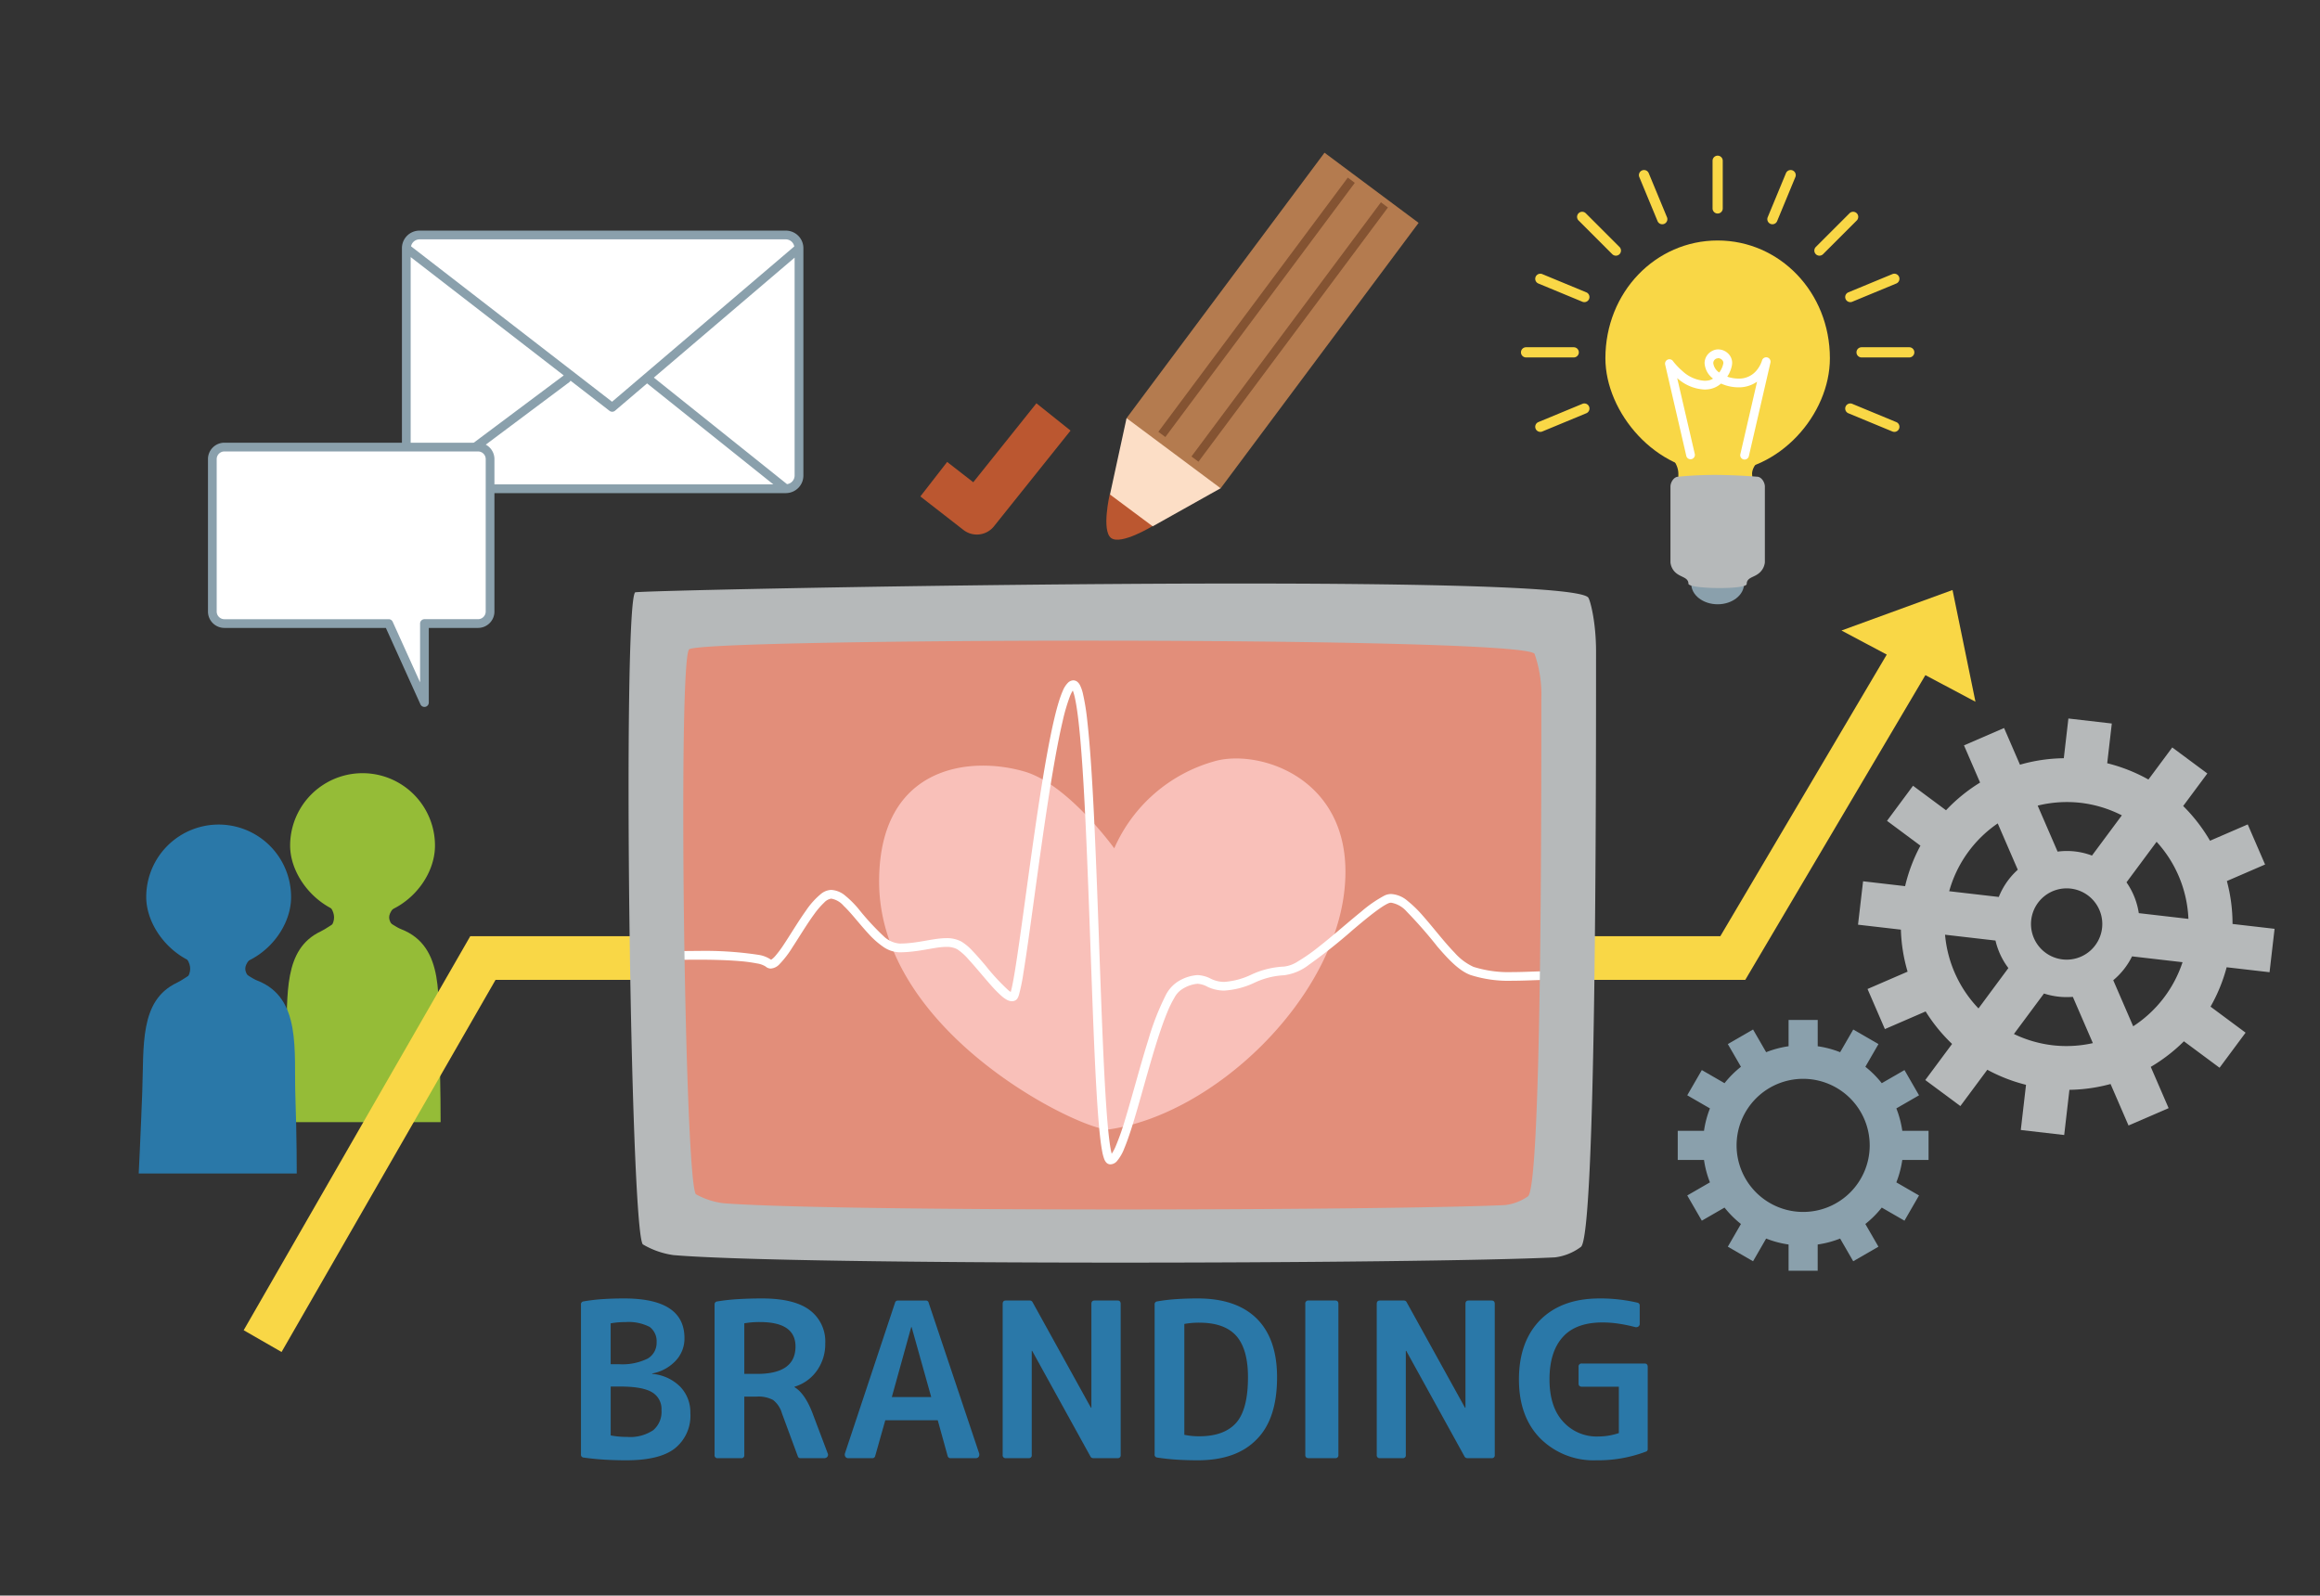<svg id="planning" xmlns="http://www.w3.org/2000/svg" xmlns:xlink="http://www.w3.org/1999/xlink" width="410" height="282" viewBox="0 0 410 282">
  <rect x="0" y="0" width="410" height="282" fill="#333333" stroke="none"/>
  <defs>
    <clipPath id="clip-path">
      <rect id="長方形_2032" data-name="長方形 2032" width="377.456" height="231.094" fill="none"/>
    </clipPath>
  </defs>
  <rect id="長方形_2295" data-name="長方形 2295" width="410" height="282" fill="#6e3e3e" opacity="0"/>
  <g id="グループ_1572" data-name="グループ 1572" transform="translate(24.513 27)" clip-path="url(#clip-path)">
    <path id="パス_3542" data-name="パス 3542" d="M40.336,73.229c0,6.135-5.731,12.482-12.8,12.482s-12.8-6.558-12.8-12.482a12.8,12.8,0,1,1,25.6,0" transform="translate(12.023 49.225)" fill="#95bc37"/>
    <path id="パス_3543" data-name="パス 3543" d="M14,110.979H41.93s.016-6.287-.238-13.54c-.283-8.143,1.12-17.5-6.73-20.559-1.687-.657-3.926-2.927-6.574-2.927-3.345,0-5.741,2.412-7.649,3.318-6.63,3.145-5.806,11.1-6.111,19.306-.287,7.631-.627,14.4-.627,14.4" transform="translate(11.425 60.348)" fill="#95bc37"/>
    <path id="パス_3544" data-name="パス 3544" d="M34.284,80.457H17.146s3.387-1.905,3.387-4.231-3.174-4.021-3.174-4.021H34.073s-3.808,2.116-3.808,4.021,4.019,4.231,4.019,4.231" transform="translate(13.992 58.923)" fill="#95bc37"/>
    <path id="パス_3545" data-name="パス 3545" d="M26.335,78.228c0,6.136-5.731,12.483-12.8,12.483S.732,84.152.732,78.228a12.8,12.8,0,1,1,25.6,0" transform="translate(0.597 53.307)" fill="#2a78a8"/>
    <path id="パス_3546" data-name="パス 3546" d="M0,115.979H27.929s.016-6.287-.238-13.54c-.283-8.143,1.121-17.5-6.73-20.559-1.687-.657-3.926-2.926-6.572-2.926-3.347,0-5.742,2.41-7.651,3.316C.107,85.414.932,93.374.627,101.575c-.285,7.633-.627,14.4-.627,14.4" transform="translate(0 64.429)" fill="#2a78a8"/>
    <path id="パス_3547" data-name="パス 3547" d="M20.285,85.457H3.145s3.387-1.905,3.387-4.231-3.174-4.021-3.174-4.021H20.072s-3.808,2.116-3.808,4.021,4.021,4.231,4.021,4.231" transform="translate(2.566 63.003)" fill="#2a78a8"/>
    <path id="パス_3548" data-name="パス 3548" d="M13.9,116.712Z" transform="translate(11.345 95.242)" fill="#f9d746"/>
    <path id="パス_3549" data-name="パス 3549" d="M316.263,62.3l-4.053-19.746-19.624,7.159,8,4.255-29.411,49.771H50.259L10.215,173.381l6.694,3.848,37.817-65.77H275.583L307.413,57.6Z" transform="translate(8.336 34.725)" fill="#f9d746"/>
    <path id="パス_3550" data-name="パス 3550" d="M52.293,47.541c-2.087,2.094-.835,99.24,1.251,101.751a13.9,13.9,0,0,0,5.012,1.676c20.347,1.638,122.556,1.369,144.043.352a9.16,9.16,0,0,0,4.2-1.609C209.3,148.455,209.3,79,209.3,56.752a23.315,23.315,0,0,0-1.255-8.374c-2.088-3.351-153.67-2.929-155.755-.837" transform="translate(41.798 37.47)" fill="#e28e7a"/>
    <path id="パス_3551" data-name="パス 3551" d="M112.7,124.508c-4.023.588-40.65-16.575-40.65-43.808,0-20.323,15.847-22.332,25.744-19.421,7.68,2.259,15.809,13.55,15.809,13.55a27.366,27.366,0,0,1,17.612-15.356c7.954-2.384,25.359,3.047,23.035,23.035-2.256,19.419-23.035,39.292-41.549,42" transform="translate(58.799 48.104)" fill="#f9c0b9"/>
    <path id="パス_3552" data-name="パス 3552" d="M52.356,78.562Z" transform="translate(42.725 64.11)" fill="#fff"/>
    <path id="パス_3553" data-name="パス 3553" d="M206.682,102.743c-2.054.027-4.2.163-6.287.163a20.563,20.563,0,0,1-6.876-.926,10.019,10.019,0,0,1-3.356-2.526c-1.82-1.869-3.723-4.389-5.563-6.469a20.771,20.771,0,0,0-2.742-2.675,4.873,4.873,0,0,0-2.868-1.2,2.759,2.759,0,0,0-1.144.243,22.147,22.147,0,0,0-4.13,2.842c-2.379,1.921-5.159,4.395-7.7,6.372a31.916,31.916,0,0,1-3.527,2.453,5.639,5.639,0,0,1-2.437.91,15.291,15.291,0,0,0-5.759,1.409,13.265,13.265,0,0,1-4.807,1.3,5.354,5.354,0,0,1-2.337-.538,5.644,5.644,0,0,0-2.4-.666,7.391,7.391,0,0,0-3.714,1.313,6.217,6.217,0,0,0-1.976,2.388,45.75,45.75,0,0,0-2.973,7.638c-1.435,4.555-2.808,9.838-4.063,13.962a46.313,46.313,0,0,1-1.771,5.045,7.431,7.431,0,0,1-.666,1.228c-.071-.26-.147-.6-.214-1-.541-3.076-.961-9.8-1.322-18.071-.547-12.418-.984-28.381-1.624-41.251-.321-6.438-.692-12.1-1.155-16.174a40.131,40.131,0,0,0-.783-4.86,6.673,6.673,0,0,0-.507-1.453,1.993,1.993,0,0,0-.4-.538,1.14,1.14,0,0,0-.772-.318l-.12.007a1.461,1.461,0,0,0-.808.389,4.323,4.323,0,0,0-.939,1.453c-1.01,2.277-1.97,6.638-2.937,12.037-1.436,8.078-2.819,18.393-3.972,26.765-.576,4.186-1.093,7.885-1.531,10.566-.218,1.338-.416,2.424-.587,3.173-.064.287-.123.5-.176.679a2.878,2.878,0,0,1-.345-.232,37.251,37.251,0,0,1-4.108-4.433c-.768-.9-1.535-1.789-2.25-2.533a9.229,9.229,0,0,0-2.019-1.707,5.48,5.48,0,0,0-2.651-.6c-2.439.016-5.132.962-8.281.953a4.623,4.623,0,0,1-2.808-1.3,46.489,46.489,0,0,1-4.513-4.918,17.365,17.365,0,0,0-2.245-2.226,4.186,4.186,0,0,0-2.508-1.037,3.031,3.031,0,0,0-1.772.681,13.736,13.736,0,0,0-2.711,3.018c-1.337,1.869-2.67,4.119-3.843,5.882a19.438,19.438,0,0,1-1.587,2.139,3.587,3.587,0,0,1-.578.534l-.143.082a5.276,5.276,0,0,0-2.181-.854,63.015,63.015,0,0,0-10.755-.694c-2.192,0-3.777.051-3.785.051a.772.772,0,0,0,.049,1.544c.005,0,1.567-.051,3.736-.051s4.947.051,7.32.249a26.339,26.339,0,0,1,3.115.412,4.054,4.054,0,0,1,1.549.547,1.373,1.373,0,0,0,.919.36,2.3,2.3,0,0,0,1.5-.739,17.409,17.409,0,0,0,2.3-2.986c1.217-1.851,2.548-4.086,3.823-5.829a14.148,14.148,0,0,1,1.809-2.112,2.177,2.177,0,0,1,1.237-.69,3.721,3.721,0,0,1,2.2,1.271c1.338,1.259,2.829,3.256,4.422,4.967a14.816,14.816,0,0,0,2.524,2.241,5.3,5.3,0,0,0,2.922,1.006c3.436-.009,6.264-.972,8.281-.955a3.954,3.954,0,0,1,1.92.412,9.857,9.857,0,0,1,2.009,1.809c1.239,1.34,2.675,3.122,3.983,4.586a20.818,20.818,0,0,0,1.856,1.881,5.484,5.484,0,0,0,.855.621,2,2,0,0,0,.968.294,1.253,1.253,0,0,0,.65-.176h0a1.009,1.009,0,0,0,.327-.327,2.486,2.486,0,0,0,.242-.552,32.435,32.435,0,0,0,.815-3.972c1.07-6.5,2.615-19.088,4.313-30.108.848-5.506,1.736-10.62,2.613-14.35a32.851,32.851,0,0,1,1.288-4.406,5.745,5.745,0,0,1,.508-1.019,9.012,9.012,0,0,1,.4,1.422c.7,3.256,1.239,10.055,1.673,18.329.654,12.424,1.1,28.238,1.625,40.952.267,6.36.554,11.941.906,15.952.176,2.009.365,3.619.585,4.767a7.842,7.842,0,0,0,.372,1.4,2.01,2.01,0,0,0,.3.53,1.022,1.022,0,0,0,.783.39,1.6,1.6,0,0,0,1.137-.548,7.815,7.815,0,0,0,1.338-2.326c1.484-3.532,3.12-10.035,4.871-15.968.874-2.96,1.772-5.77,2.668-7.947a19.815,19.815,0,0,1,1.326-2.715,3.982,3.982,0,0,1,1.13-1.315,5.969,5.969,0,0,1,2.922-1.1,4.272,4.272,0,0,1,1.778.538,6.874,6.874,0,0,0,2.955.666,14.553,14.553,0,0,0,5.379-1.409,13.852,13.852,0,0,1,5.187-1.3,8.989,8.989,0,0,0,4.389-1.851,95.38,95.38,0,0,0,7.784-6.182c2.552-2.163,4.94-4.1,6.256-4.68a1.211,1.211,0,0,1,.51-.109,4.718,4.718,0,0,1,2.73,1.562,79.4,79.4,0,0,1,5.425,6.191c1.912,2.221,3.8,4.26,5.853,5.023a21.958,21.958,0,0,0,7.4,1.017c2.156,0,4.308-.136,6.307-.163a.772.772,0,1,0-.02-1.544" transform="translate(42.367 41.903)" fill="#fff"/>
    <path id="パス_3554" data-name="パス 3554" d="M217.29,44.431c-3.162-4.742-168.044-1.387-168.46-.948-2.257,2.372-.9,112.39,1.355,115.235a14.6,14.6,0,0,0,5.419,1.9c22.007,1.86,132.553,1.553,155.791.4a9.656,9.656,0,0,0,4.54-1.823c2.711-1.422,2.711-80.084,2.711-105.278,0-5.216-1.019-8.977-1.357-9.483M206.577,150.254a8.815,8.815,0,0,1-4.028,1.524c-20.61.963-118.659,1.219-138.177-.334a13.448,13.448,0,0,1-4.805-1.585c-2-2.377-3.205-94.318-1.2-96.3s147.412-2.377,149.413.792a21.9,21.9,0,0,1,1.2,7.927c0,21.053,0,86.791-2.4,87.978" transform="translate(38.901 34.211)" fill="#b6b9ba"/>
    <path id="パス_3555" data-name="パス 3555" d="M62.368,131.724a7.386,7.386,0,0,1-2.757,6.293q-2.68,2.087-8.564,2.087-1.975,0-3.855-.113t-3.707-.372a.5.5,0,0,1-.447-.558v-26.48a.5.5,0,0,1,.447-.559,32.307,32.307,0,0,1,3.481-.41q1.771-.112,3.707-.111,10.654,0,10.653,7a5.681,5.681,0,0,1-1.565,4.023,7.549,7.549,0,0,1-4.133,2.236v.074a7.9,7.9,0,0,1,4.954,2.272,6.492,6.492,0,0,1,1.787,4.618M49.7,123.12a10.13,10.13,0,0,0,5.139-1,3.213,3.213,0,0,0,1.565-2.868,3.146,3.146,0,0,0-1.229-2.72,8.123,8.123,0,0,0-4.246-.855,14.394,14.394,0,0,0-2.644.223v7.224ZM48.29,135.709a14.612,14.612,0,0,0,2.868.262,7.32,7.32,0,0,0,4.656-1.193,4.245,4.245,0,0,0,1.451-3.538,3.422,3.422,0,0,0-1.674-3.165q-1.678-1.005-5.624-1.006H48.29Z" transform="translate(35.121 90.99)" fill="#2a78a8"/>
    <path id="パス_3556" data-name="パス 3556" d="M61.292,128.857v10.317a.494.494,0,0,1-.559.558H56.6a.494.494,0,0,1-.559-.558V112.582a.511.511,0,0,1,.485-.559,36.477,36.477,0,0,1,3.8-.409q1.972-.112,4.1-.113,5.7,0,8.434,2.068a6.908,6.908,0,0,1,2.739,5.864,8.1,8.1,0,0,1-1.473,4.823,7.464,7.464,0,0,1-3.964,2.849v.074q1.825,1.079,3.165,4.544L76,138.8a.618.618,0,0,1-.02.672.694.694,0,0,1-.577.26h-4.17a.462.462,0,0,1-.485-.334l-2.793-7.562a4.606,4.606,0,0,0-1.564-2.383,5.468,5.468,0,0,0-2.98-.6Zm0-4.023h2.272q6.777,0,6.777-4.842,0-4.32-6.293-4.32a15.086,15.086,0,0,0-2.757.223Z" transform="translate(45.731 90.99)" fill="#2a78a8"/>
    <path id="パス_3557" data-name="パス 3557" d="M77.582,112.116a.5.5,0,0,1,.521-.41h4.952a.479.479,0,0,1,.485.41l8.9,26.554a.739.739,0,0,1-.054.634.639.639,0,0,1-.578.26H87.45a.514.514,0,0,1-.558-.372l-1.751-6.331H75.867l-1.787,6.331a.49.49,0,0,1-.521.372H69.35a.6.6,0,0,1-.539-.26.739.739,0,0,1-.056-.634Zm6.405,16.648L80.524,116.4h-.074l-3.427,12.365Z" transform="translate(56.07 91.157)" fill="#2a78a8"/>
    <path id="パス_3558" data-name="パス 3558" d="M84.074,112.3q0-.6.559-.6h4.282a.531.531,0,0,1,.447.3l10.317,18.658h.074V112.3q0-.6.558-.6h4.061q.558,0,.558.6V139a.494.494,0,0,1-.558.559h-4.32a.538.538,0,0,1-.447-.262l-10.317-18.7h-.074V139a.494.494,0,0,1-.559.559H84.633a.5.5,0,0,1-.559-.559Z" transform="translate(68.608 91.157)" fill="#2a78a8"/>
    <path id="パス_3559" data-name="パス 3559" d="M120.5,125.43q0,7.374-3.612,10.987-3.577,3.686-10.391,3.687-1.937,0-3.707-.111t-3.481-.374a.5.5,0,0,1-.447-.558v-26.48a.5.5,0,0,1,.447-.559,32.3,32.3,0,0,1,3.481-.409q1.771-.112,3.707-.113,6.777,0,10.391,3.538,3.612,3.577,3.612,10.391m-5.139,0q0-4.99-2.085-7.337-2.087-2.31-6.518-2.31a14.217,14.217,0,0,0-2.644.225V135.6a12.467,12.467,0,0,0,2.644.26q4.432,0,6.554-2.421,2.049-2.384,2.049-8.007" transform="translate(80.674 90.99)" fill="#2a78a8"/>
    <path id="パス_3560" data-name="パス 3560" d="M113.523,112.3a.526.526,0,0,1,.6-.6h4.693q.558,0,.559.6V139a.5.5,0,0,1-.559.559h-4.693q-.6,0-.6-.559Z" transform="translate(92.64 91.157)" fill="#2a78a8"/>
    <path id="パス_3561" data-name="パス 3561" d="M120.476,112.3q0-.6.559-.6h4.282a.531.531,0,0,1,.447.3l10.317,18.658h.074V112.3q0-.6.558-.6h4.061q.558,0,.558.6V139a.494.494,0,0,1-.558.559h-4.32a.538.538,0,0,1-.447-.262l-10.317-18.7h-.074V139a.494.494,0,0,1-.559.559h-4.021a.5.5,0,0,1-.559-.559Z" transform="translate(98.314 91.157)" fill="#2a78a8"/>
    <path id="パス_3562" data-name="パス 3562" d="M148.545,111.5a28.922,28.922,0,0,1,6.7.745.5.5,0,0,1,.41.521v3.2a.576.576,0,0,1-.242.5.712.712,0,0,1-.578.093,26.924,26.924,0,0,0-3-.614,19.446,19.446,0,0,0-2.737-.205q-4.655,0-6.965,2.5-2.422,2.607-2.421,7.56,0,4.841,2.383,7.449a7.974,7.974,0,0,0,6.331,2.644,11.141,11.141,0,0,0,3.54-.6v-8.192h-6.518q-.6,0-.6-.559V123.6a.526.526,0,0,1,.6-.6h11.062q.558,0,.558.6V138.13a.437.437,0,0,1-.334.447,23.767,23.767,0,0,1-8.715,1.527,13.328,13.328,0,0,1-9.907-3.835q-3.8-3.838-3.8-10.466,0-6.666,3.761-10.5,3.8-3.8,10.466-3.8" transform="translate(109.61 90.99)" fill="#2a78a8"/>
    <path id="パス_3563" data-name="パス 3563" d="M76.064,40.844l7.616,5.924a3.867,3.867,0,0,0,5.386-.636l13.54-16.927-6.031-4.823L85.415,38.335,80.8,34.748Z" transform="translate(62.072 19.897)" fill="#bb5730"/>
    <path id="パス_3564" data-name="パス 3564" d="M93.109,52.855H28.369a2.33,2.33,0,0,1-2.33-2.328V10.33A2.33,2.33,0,0,1,28.369,8h64.74a2.328,2.328,0,0,1,2.328,2.328v40.2a2.328,2.328,0,0,1-2.328,2.328" transform="translate(21.249 6.53)" fill="#fff"/>
    <path id="パス_3565" data-name="パス 3565" d="M93.456,7.577H28.716a3.1,3.1,0,0,0-3.1,3.1v40.2a3.1,3.1,0,0,0,2.978,3.089l.035,0c.031,0,.058.009.089.009h64.74c.022,0,.042-.007.064-.007l.04,0a3.1,3.1,0,0,0,3-3.091v-40.2a3.1,3.1,0,0,0-3.1-3.1M28.716,9.121h64.74a1.536,1.536,0,0,1,1.495,1.253l-32.2,27.448L27.225,10.35a1.541,1.541,0,0,1,1.491-1.229M55.415,34.1l6.89,5.328a.771.771,0,0,0,.973-.024l5.661-4.825L91.255,52.43H31.037L55.2,34.356a.771.771,0,0,0,.216-.258M27.159,50.873V12.252L54.211,33.167,28.512,52.39a1.541,1.541,0,0,1-1.353-1.516m66.513,1.513L70.136,33.557,95.012,12.351V50.873a1.541,1.541,0,0,1-1.34,1.513" transform="translate(20.902 6.183)" fill="#8aa0ac"/>
    <path id="パス_3566" data-name="パス 3566" d="M160.42,43.574c0,2-2.09,3.632-4.669,3.632s-4.671-1.627-4.671-3.632,2.092-3.63,4.671-3.63,4.669,1.625,4.669,3.63" transform="translate(123.288 32.596)" fill="#8aa0ac"/>
    <path id="パス_3567" data-name="パス 3567" d="M182.4,29.36c0,9.9-8.882,20.14-19.837,20.14s-19.837-10.582-19.837-20.14c0-11.69,8.882-20.823,19.837-20.823S182.4,17.67,182.4,29.36" transform="translate(116.473 6.967)" fill="#f9d746"/>
    <path id="パス_3568" data-name="パス 3568" d="M166.148,39.329H151.2a30.8,30.8,0,0,0,.534-5.664c0-3.115-4.244-5.379-4.244-5.379h22.368s-5.1,2.833-5.1,5.379a16.981,16.981,0,0,0,1.384,5.664" transform="translate(120.362 23.083)" fill="#f9d746"/>
    <path id="パス_3569" data-name="パス 3569" d="M150.439,31.668a64.607,64.607,0,0,1,6.474-.314c3.67,0,7.448.314,7.448.314.765,0,1.384.977,1.384,1.749v13.4a2.884,2.884,0,0,1-1.384,2.15c-.774.512-1.825.619-1.825,1.66s-10.3.9-10.3-.054-1-1.106-1.794-1.605a2.814,2.814,0,0,1-1.382-2.15v-13.4c0-.772.619-1.749,1.382-1.749" transform="translate(121.637 25.586)" fill="#b6b9ba"/>
    <path id="パス_3570" data-name="パス 3570" d="M166.6,20.552a.773.773,0,0,0-.932.554l-.005.018a5.124,5.124,0,0,1-.962,1.736,3.967,3.967,0,0,1-3.176,1.435l-.305-.009a6.194,6.194,0,0,1-1.693-.331,5.325,5.325,0,0,0,.841-2.1l.027-.349a2.314,2.314,0,0,0-.785-1.711,2.534,2.534,0,0,0-1.682-.659,2.191,2.191,0,0,0-1.048.262,2.438,2.438,0,0,0-1.36,2.167,3.723,3.723,0,0,0,1.493,2.733,2.341,2.341,0,0,1-.779.316,3.817,3.817,0,0,1-.725.067,6.324,6.324,0,0,1-3.9-1.718,11.644,11.644,0,0,1-1.239-1.228c-.145-.167-.258-.305-.332-.4l-.082-.107-.022-.031a.773.773,0,0,0-1.38.625L152.3,38.006a.772.772,0,0,0,1.5-.349l-3.12-13.451a7.729,7.729,0,0,0,4.82,2.023,5.516,5.516,0,0,0,1.01-.094,4.253,4.253,0,0,0,1.92-.961,7.555,7.555,0,0,0,2.695.654l.39.011a5.589,5.589,0,0,0,3.283-1l-2.958,12.818a.772.772,0,0,0,1.506.347l3.814-16.528a.773.773,0,0,0-.568-.924m-8.984.207.312-.076a1.01,1.01,0,0,1,.646.263.76.76,0,0,1,.276.563l-.009.109a3.9,3.9,0,0,1-.723,1.6l-.029-.02a2.313,2.313,0,0,1-1.024-1.633.876.876,0,0,1,.55-.808" transform="translate(121.207 15.618)" fill="#fff"/>
    <path id="パス_3571" data-name="パス 3571" d="M135.412,20.729h8.425a.9.9,0,0,0,0-1.8h-8.425a.9.9,0,0,0,0,1.8" transform="translate(109.767 15.445)" fill="#f9d746"/>
    <path id="パス_3572" data-name="パス 3572" d="M168.062,20.729h8.425a.9.9,0,0,0,0-1.8h-8.425a.9.9,0,0,0,0,1.8" transform="translate(136.411 15.445)" fill="#f9d746"/>
    <path id="パス_3573" data-name="パス 3573" d="M164.6,13.238l5.957-5.957a.9.9,0,1,0-1.275-1.275l-5.957,5.957a.9.9,0,1,0,1.275,1.275" transform="translate(133.063 4.686)" fill="#f9d746"/>
    <path id="パス_3574" data-name="パス 3574" d="M154.957,9.607V1.183a.9.9,0,0,0-1.8,0V9.607a.9.9,0,0,0,1.8,0" transform="translate(124.981 0.23)" fill="#f9d746"/>
    <path id="パス_3575" data-name="パス 3575" d="M147.467,11.964l-5.957-5.957a.9.9,0,0,0-1.275,1.273l5.957,5.958a.9.9,0,1,0,1.275-1.275" transform="translate(114.223 4.687)" fill="#f9d746"/>
    <path id="パス_3576" data-name="パス 3576" d="M167.309,16.726l7.784-3.222a.9.9,0,1,0-.688-1.665l-7.784,3.222a.9.9,0,1,0,.688,1.665" transform="translate(135.515 9.605)" fill="#f9d746"/>
    <path id="パス_3577" data-name="パス 3577" d="M160.218,10.709l3.222-7.784a.9.9,0,1,0-1.663-.69l-3.223,7.784a.9.9,0,1,0,1.665.69" transform="translate(129.331 1.371)" fill="#f9d746"/>
    <path id="パス_3578" data-name="パス 3578" d="M150.947,10.02l-3.223-7.784a.9.9,0,1,0-1.665.69l3.224,7.784a.9.9,0,0,0,1.665-.69" transform="translate(119.134 1.371)" fill="#f9d746"/>
    <path id="パス_3579" data-name="パス 3579" d="M144.927,15.062l-7.782-3.222a.9.9,0,1,0-.69,1.663l7.782,3.223a.9.9,0,1,0,.69-1.665" transform="translate(110.9 9.606)" fill="#f9d746"/>
    <path id="パス_3580" data-name="パス 3580" d="M144.238,24.466l-7.782,3.223a.9.9,0,1,0,.69,1.665l7.782-3.223a.9.9,0,0,0-.69-1.665" transform="translate(110.9 19.909)" fill="#f9d746"/>
    <path id="パス_3581" data-name="パス 3581" d="M166.62,26.131l7.784,3.223a.9.9,0,0,0,.69-1.663l-7.784-3.225a.9.9,0,0,0-.69,1.665" transform="translate(135.516 19.91)" fill="#f9d746"/>
    <path id="パス_3582" data-name="パス 3582" d="M94.761,33.241s-1.493,6.429.247,7.725,7.3-2.1,7.3-2.1L99.252,35Z" transform="translate(76.843 27.126)" fill="#bb5730"/>
    <path id="パス_3583" data-name="パス 3583" d="M97.448,25.828,94.517,39.321l7.549,5.626,12.006-6.73-6.205-9.374Z" transform="translate(77.13 21.077)" fill="#fcdec6"/>
    <rect id="長方形_2031" data-name="長方形 2031" width="58.497" height="20.733" transform="matrix(0.598, -0.802, 0.802, 0.598, 174.579, 46.905)" fill="#b47b4f"/>
    <path id="パス_3584" data-name="パス 3584" d="M132.705,2.418,99.223,47.345l1.239.923L133.944,3.34" transform="translate(80.971 1.973)" fill="#845332"/>
    <path id="パス_3585" data-name="パス 3585" d="M135.928,4.819,102.446,49.746l1.239.923L137.167,5.742" transform="translate(83.6 3.933)" fill="#845332"/>
    <path id="パス_3586" data-name="パス 3586" d="M194.093,109.136V103.99h-4.64a17.612,17.612,0,0,0-1.053-3.964l4.01-2.314-2.573-4.458-4.013,2.315a17.81,17.81,0,0,0-2.9-2.9l2.317-4.01-4.457-2.575-2.317,4.01a17.523,17.523,0,0,0-3.963-1.051V84.4h-5.149v4.642a17.523,17.523,0,0,0-3.963,1.051l-2.315-4.01-4.458,2.573,2.317,4.013a17.737,17.737,0,0,0-2.9,2.9l-4.012-2.317-2.575,4.458,4.01,2.315a17.714,17.714,0,0,0-1.051,3.963h-4.64v5.147h4.64a17.714,17.714,0,0,0,1.051,3.963l-4.01,2.315,2.575,4.458,4.012-2.315a17.881,17.881,0,0,0,2.9,2.9l-2.317,4.013,4.458,2.573,2.315-4.012a17.521,17.521,0,0,0,3.963,1.051v4.642H174.5v-4.642a17.521,17.521,0,0,0,3.963-1.051l2.317,4.012,4.457-2.573-2.315-4.013a17.883,17.883,0,0,0,2.9-2.9l4.012,2.315,2.573-4.458L188.4,113.1a17.716,17.716,0,0,0,1.051-3.963Zm-10.4-2.573A11.763,11.763,0,1,1,171.928,94.8a11.765,11.765,0,0,1,11.764,11.763" transform="translate(122.217 68.874)" fill="#8aa0ac"/>
    <path id="パス_3587" data-name="パス 3587" d="M240.039,99.9l.886-7.671-7.428-.857a29.2,29.2,0,0,0-1-7.586l6.752-2.922-3.067-7.086-6.665,2.884a29.484,29.484,0,0,0-4.743-6.138l4.27-5.751-6.2-4.6-4.211,5.673a29.161,29.161,0,0,0-7.284-2.88l.812-7.021-7.671-.886-.812,7.021a29.1,29.1,0,0,0-7.747,1.144l-2.808-6.485-7.086,3.067,2.846,6.574a29.388,29.388,0,0,0-6.02,4.894l-5.83-4.329-4.6,6.2,5.908,4.388a29.1,29.1,0,0,0-2.708,7.155l-7.429-.859L167.31,91.5l7.577.875a29.056,29.056,0,0,0,1.186,7.426l-7.081,3.065,3.067,7.086,7.2-3.118a29.419,29.419,0,0,0,4.675,5.742l-4.736,6.38,6.2,4.6,4.764-6.416A29.1,29.1,0,0,0,197,119.8l-.923,7.987,7.671.886.923-7.987a29.159,29.159,0,0,0,7.27-1.028l3.174,7.333,7.086-3.067-3.156-7.293a29.437,29.437,0,0,0,5.859-4.522l6.3,4.676,4.6-6.2-6.195-4.6a29.222,29.222,0,0,0,2.848-6.961ZM225.7,90.474,216.93,89.46a12.861,12.861,0,0,0-2.172-5.448l5.319-7.164A21.5,21.5,0,0,1,225.7,90.474m-27.778.187a6.3,6.3,0,1,1,5.533,6.977,6.3,6.3,0,0,1-5.533-6.977m8.732-20.7a21.465,21.465,0,0,1,7.281,2.214l-5.279,7.11a12.486,12.486,0,0,0-6.075-.7l-3.52-8.129a21.457,21.457,0,0,1,7.593-.494M192,73.6l3.545,8.187a12.884,12.884,0,0,0-3.356,4.811l-8.766-1.013A21.5,21.5,0,0,1,192,73.6m-9.316,19.673,8.922,1.03a12.88,12.88,0,0,0,2.277,4.863L188.6,106.3a21.546,21.546,0,0,1-5.909-13.017m19.01,19.528a21.522,21.522,0,0,1-6.839-1.99l5.312-7.155a13,13,0,0,0,5.1.588l3.541,8.178a21.453,21.453,0,0,1-7.115.38m14.241-3.352-3.525-8.143A12.906,12.906,0,0,0,215.74,97.1l8.922,1.03a21.55,21.55,0,0,1-8.723,11.327" transform="translate(136.533 44.931)" fill="#b6b9ba"/>
    <path id="パス_3588" data-name="パス 3588" d="M54.123,28.643H9.292a2.128,2.128,0,0,0-2.127,2.128V57.705a2.129,2.129,0,0,0,2.127,2.128H38.33L44.646,73.8V59.834h9.476a2.129,2.129,0,0,0,2.128-2.128V30.771a2.128,2.128,0,0,0-2.128-2.128" transform="translate(5.847 23.374)" fill="#fff"/>
    <path id="パス_3589" data-name="パス 3589" d="M54.469,28.218H9.64a2.9,2.9,0,0,0-2.9,2.9V58.052a2.9,2.9,0,0,0,2.9,2.9H38.179L44.29,74.464a.773.773,0,0,0,1.476-.32V60.952h8.7a2.9,2.9,0,0,0,2.9-2.9V31.118a2.9,2.9,0,0,0-2.9-2.9m1.357,29.834a1.358,1.358,0,0,1-1.357,1.357H45a.772.772,0,0,0-.774.772V70.565l-4.842-10.7a.77.77,0,0,0-.7-.454H9.64a1.36,1.36,0,0,1-1.357-1.357V31.118A1.36,1.36,0,0,1,9.64,29.762H54.469a1.358,1.358,0,0,1,1.357,1.357Z" transform="translate(5.5 23.027)" fill="#8aa0ac"/>
  </g>
</svg>
